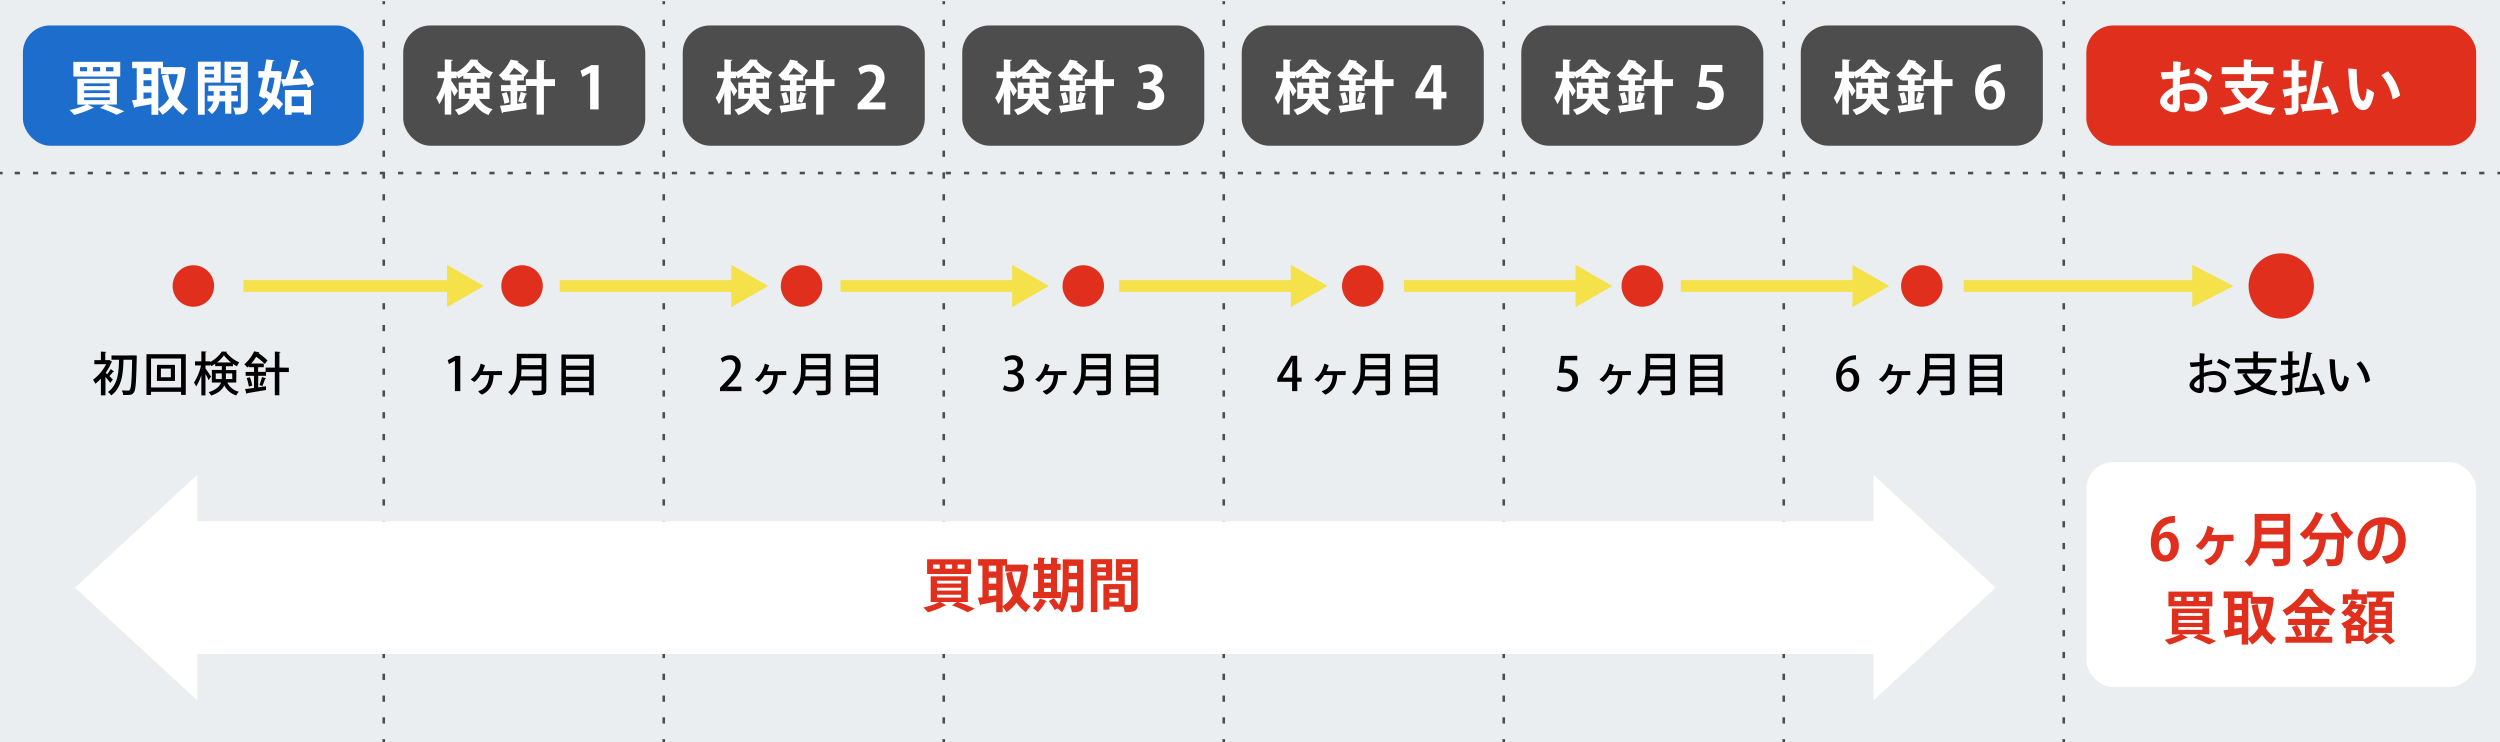 <svg xmlns="http://www.w3.org/2000/svg" width="960" height="285" viewBox="0 0 960 285"><defs><style>.cls-1{fill:#eaeef0;}.cls-2,.cls-3,.cls-4,.cls-5{fill:none;stroke:#4d4d4d;stroke-miterlimit:10;}.cls-3{stroke-dasharray:2.39 5.98;}.cls-5{stroke-dasharray:2 5.01;}.cls-6{fill:#1d6dcc;}.cls-7{fill:#fff;}.cls-8{fill:#e0301d;}.cls-9{fill:#4d4d4d;}.cls-10{fill:#f5e149;}</style></defs><g id="レイヤー_2" data-name="レイヤー 2"><g id="レイヤー_1-2" data-name="レイヤー 1"><rect class="cls-1" width="960" height="285"/><line class="cls-2" x1="147.36" y1="0.44" x2="147.36" y2="1.63"/><line class="cls-3" x1="147.36" y1="7.61" x2="147.36" y2="280.82"/><line class="cls-2" x1="147.36" y1="283.81" x2="147.36" y2="285"/><line class="cls-2" x1="254.88" y1="0.44" x2="254.88" y2="1.63"/><line class="cls-3" x1="254.88" y1="7.61" x2="254.88" y2="280.82"/><line class="cls-2" x1="254.88" y1="283.81" x2="254.88" y2="285"/><line class="cls-2" x1="362.4" y1="0.44" x2="362.4" y2="1.63"/><line class="cls-3" x1="362.4" y1="7.61" x2="362.4" y2="280.82"/><line class="cls-2" x1="362.4" y1="283.81" x2="362.4" y2="285"/><line class="cls-2" x1="469.92" y1="0.44" x2="469.92" y2="1.63"/><line class="cls-3" x1="469.92" y1="7.61" x2="469.92" y2="280.82"/><line class="cls-2" x1="469.92" y1="283.81" x2="469.92" y2="285"/><line class="cls-2" x1="577.44" y1="0.44" x2="577.44" y2="1.63"/><line class="cls-3" x1="577.44" y1="7.61" x2="577.44" y2="280.82"/><line class="cls-2" x1="577.44" y1="283.81" x2="577.44" y2="285"/><line class="cls-2" x1="684.96" y1="0.44" x2="684.96" y2="1.63"/><line class="cls-3" x1="684.96" y1="7.61" x2="684.96" y2="280.82"/><line class="cls-2" x1="684.96" y1="283.81" x2="684.96" y2="285"/><line class="cls-2" x1="792.48" y1="0.44" x2="792.48" y2="1.63"/><line class="cls-3" x1="792.48" y1="7.61" x2="792.48" y2="280.82"/><line class="cls-2" x1="792.48" y1="283.81" x2="792.48" y2="285"/><line class="cls-4" x1="960" y1="66.45" x2="959" y2="66.45"/><line class="cls-5" x1="954" y1="66.45" x2="3.5" y2="66.45"/><line class="cls-4" x1="1" y1="66.45" y2="66.45"/><rect class="cls-6" x="8.8" y="9.77" width="130.89" height="46.19" rx="10.42"/><path class="cls-7" d="M44.88,40.15H40.81c2.47.79,5.24,1.83,6.91,2.57l-2.95,1.35a47.58,47.58,0,0,0-6.37-2.63l2-1.29H33.65l2.45,1.24a.5.5,0,0,1-.4.16.65.65,0,0,1-.2,0,37.46,37.46,0,0,1-7,2.56,17.8,17.8,0,0,0-1.82-1.87,26.55,26.55,0,0,0,6.43-2.07H29.69V30.27H44.88Zm1.29-16.4v5.64h-18V23.75ZM33.43,27.37v-1.6H30.7v1.6ZM32.3,32v1.08h9.84V32Zm0,2.68v1.08h9.84V34.66Zm0,2.7v1.08h9.84V37.36Zm6.15-10v-1.6H35.68v1.6Zm5.1,0v-1.6H40.7v1.6Z"/><path class="cls-7" d="M69.79,25.7l1.6.52a1.08,1.08,0,0,1-.22.47,30,30,0,0,1-3.09,11.17,12.55,12.55,0,0,0,4.12,4,9.93,9.93,0,0,0-1.89,2.23,13.77,13.77,0,0,1-3.85-3.72,16.06,16.06,0,0,1-4.09,3.72,11,11,0,0,0-1.58-2v2H58.16V40c-2.32.42-4.59.85-6.17,1.1a.47.47,0,0,1-.41.38l-.92-2.95,1.85-.22V26.2H50.75V23.7H62.59v2.09h6.73Zm-11.63.5H55.1v2.23h3.06ZM55.1,30.83v2.25h3.06V30.83Zm0,4.69V38l3.06-.4V35.52Zm5.69-9.32V41.73a12.68,12.68,0,0,0,4.12-4A34.72,34.72,0,0,1,62.19,29l2.43-.48a29.73,29.73,0,0,0,1.84,6.35,27.37,27.37,0,0,0,1.8-6.41H61.78V26.2Z"/><path class="cls-7" d="M84.73,31.71H78.61V44.05H76V23.68h8.75Zm-2.54-6.1H78.61v1.15h3.58Zm-3.58,4.17h3.58V28.52H78.61Zm12.74,9.16H88.83v4.7H86.47v-4.7H84.24a7.63,7.63,0,0,1-2.88,4.86,9.57,9.57,0,0,0-1.71-1.58,5.33,5.33,0,0,0,2.27-3.28H79.67V36.73h2.39V35H80V32.88H91V35H88.83v1.71h2.52Zm-7-2.21h2.12V35H84.35Zm10.78-13V40.9c0,2.58-1,3.08-4.79,3.08a9.73,9.73,0,0,0-.81-2.68c.58,0,1.21.05,1.71.05,1.12,0,1.24,0,1.24-.48V31.76H86.22V23.68Zm-2.65,1.93H88.79v1.15h3.69Zm-3.69,4.21h3.69v-1.3H88.79Z"/><path class="cls-7" d="M117.23,26.42a23.06,23.06,0,0,1,3.35,6l-2.34,1.24a11.79,11.79,0,0,0-.47-1.37c-3.2.29-6.37.54-8.53.69a.43.43,0,0,1-.41.34l-.94-2.86a26.88,26.88,0,0,1-1.67,7.09,16.39,16.39,0,0,1,2.48,2.39l-1.62,2.18A18,18,0,0,0,105,40a12.24,12.24,0,0,1-4.12,4.16A9,9,0,0,0,99.29,42,9.55,9.55,0,0,0,103,38.24c-.41-.34-.84-.63-1.24-1l-.18.72-2.21-1.14c.52-1.87,1.08-4.41,1.62-7H99.22v-2.5h2.25c.3-1.57.57-3.1.79-4.5l3.06.32c0,.2-.2.33-.58.36-.23,1.17-.47,2.47-.74,3.82h2.36l.45-.06,1.44.33-.14.45c0,.84-.13,1.62-.22,2.39l1.85-.05a52,52,0,0,0,2.13-7.58l3.33.77c-.06.2-.31.33-.65.35a53.57,53.57,0,0,1-2.23,6.35c1.4,0,2.88-.11,4.37-.18-.5-.9-1.06-1.8-1.6-2.59Zm-13.75,3.4c-.36,1.69-.74,3.4-1.1,5,.54.33,1.12.72,1.71,1.12a27.16,27.16,0,0,0,1.35-6.1Zm5.94,14.23v-9.5h10V44h-2.68v-.81H112v.9Zm7.29-7H112v3.69h4.72Z"/><path d="M43.8,142.71a.3.3,0,0,1-.25.11.44.44,0,0,1-.16,0A18,18,0,0,1,42,144.4c.58.58,1.12,1.12,1.33,1.35l-1,1.3c-.37-.56-1.15-1.51-1.83-2.31v7.06H38.74v-6.43a17.45,17.45,0,0,1-2.12,2,6.41,6.41,0,0,0-.92-1.53,17.1,17.1,0,0,0,5.06-6H36.21v-1.54h2.53v-3.3l2.09.13c0,.14-.12.25-.41.3v2.87h1.26l.27-.09,1.13.68a.36.36,0,0,1-.27.22,20.19,20.19,0,0,1-2.23,4.05c.16.14.36.32.58.54a23,23,0,0,0,1.37-2Zm7.71-6.23,1,.05c0,.13,0,.4,0,.6-.2,9.49-.4,12.6-1.08,13.54-.51.74-1,1-2.67,1-.47,0-1,0-1.46,0a4.16,4.16,0,0,0-.54-1.76c1.06.08,2,.08,2.45.08a.66.66,0,0,0,.63-.32c.54-.61.74-3.62.9-11.54H47.42c-.14,4.91-.47,10.61-4.71,13.72a5.09,5.09,0,0,0-1.3-1.32c3.89-2.66,4.19-7.68,4.3-12.4h-2.9v-1.62Z"/><path d="M56.24,136H71.33v15.65h-1.8v-1.21H58v1.21H56.24ZM58,148.78H69.53V137.69H58Zm2.3-8.66h6.88v6.15H60.25Zm5.3,4.75v-3.33H61.79v3.33Z"/><path d="M90.73,146.9H87.29a6.61,6.61,0,0,0,4.45,3.53,4,4,0,0,0-1,1.44,7.83,7.83,0,0,1-4.61-3.9c-.7,1.54-2.16,3-5.08,3.92a5.57,5.57,0,0,0-.93-1.29c3-1,4.26-2.27,4.77-3.7H81.35v-4.84h3.84V140.6H82.63v-.9a15.13,15.13,0,0,1-1.53.92c-.09-.2-.22-.45-.36-.7v.43H78.9v1.15c.51.65,1.86,2.65,2.14,3.12L80.13,146c-.24-.58-.76-1.55-1.23-2.41v8.24H77.32V144a17,17,0,0,1-2,4.41,8.63,8.63,0,0,0-.83-1.49,20.2,20.2,0,0,0,2.7-6.59h-2.3v-1.58h2.43v-3.84l2,.11c0,.14-.15.25-.42.29v3.44h1.84V139A12.26,12.26,0,0,0,85.19,135c.12,0,.27,0,2,.07a.4.4,0,0,1-.31.25,13.21,13.21,0,0,0,5,3.84,7,7,0,0,0-.9,1.49,10.7,10.7,0,0,1-1.53-.92v.92h-2.7v1.46h4Zm-7.88-1.33h2.3a5.49,5.49,0,0,0,0-.81v-1.37H82.85Zm5.88-6.39A13.46,13.46,0,0,1,86,136.44a13,13,0,0,1-2.65,2.74Zm.45,4.21H86.74v1.41c0,.25,0,.52,0,.77h2.46Z"/><path d="M110.91,141.18v1.69h-3.64v8.91h-1.74v-8.91h-3.37v1.44h-3v4.41l3-.41,0,1.44c-2.67.47-5.46.94-7.22,1.21a.37.37,0,0,1-.31.28l-.5-1.85,3.4-.43v-4.65H94.34v-1.49h3.19V141h-2v-.42l-.6.54a5,5,0,0,0-1.13-1.2,14.76,14.76,0,0,0,3.78-5l2,.34c0,.16-.16.25-.4.27a25.46,25.46,0,0,1,3.53,2.88l-1,1.37A24.51,24.51,0,0,0,98.36,137a17.94,17.94,0,0,1-1.89,2.61h4.82V141H99.13v1.8H102v-1.64h3.55V135l2.18.15c0,.14-.15.25-.44.28v5.73Zm-15.36,7.29a15,15,0,0,0-.83-3.28l1.25-.32a16.32,16.32,0,0,1,.88,3.2Zm6.66-3.19c0,.11-.19.18-.41.18a23.25,23.25,0,0,1-1.08,2.79l-1.1-.41a31.46,31.46,0,0,0,1-3.08Z"/><path d="M174.69,150.2V138.55h0l-2.29,1.26-.47-1.53,3.06-1.64h1.77V150.2Z"/><path d="M184.54,144a11.64,11.64,0,0,1-2.29,2.65,4.55,4.55,0,0,1-1.49-1,8.47,8.47,0,0,0,2.7-3,10.19,10.19,0,0,0,1.08-3,11.9,11.9,0,0,1,1.69.63,21.66,21.66,0,0,1-.85,2.25c1.93,0,5.44,0,6.14-.05.35,0,.89,0,1.21-.07a6.68,6.68,0,0,1,.05,1.62h-1.09l-2.16,0c-.11,3.9-1.62,6.14-4.42,7.51a4,4,0,0,1-1.49-1.37,7.75,7.75,0,0,0,1.37-.52c1.49-.87,2.7-2.35,2.82-5.6Z"/><path d="M209.79,135.85v13.66c0,2.06-.88,2.31-5,2.27a7.64,7.64,0,0,0-.72-1.78c.79,0,1.58.05,2.21.05,1.57,0,1.67,0,1.67-.55v-3.37h-8.21a9.92,9.92,0,0,1-3.36,5.69,7,7,0,0,0-1.28-1.26c3.06-2.45,3.35-6.07,3.35-8.95v-5.76Zm-9.56,6a22.8,22.8,0,0,1-.16,2.66H208v-2.66Zm7.76-4.3h-7.76v2.66H208Z"/><path d="M215.59,136.14H228v15.64h-1.8V150.6h-8.91v1.18h-1.73Zm10.64,1.67h-8.91v2.59h8.91Zm0,4.21h-8.91v2.65h8.91Zm-8.91,6.9h8.91v-2.65h-8.91Z"/><path d="M284.72,150.2h-8.24v-1.28l1.42-1.49c2.86-2.94,4.45-4.81,4.45-6.85a2.19,2.19,0,0,0-2.34-2.46,4.36,4.36,0,0,0-2.61,1.06l-.63-1.49a5.8,5.8,0,0,1,3.65-1.27,3.73,3.73,0,0,1,4,4c0,2.48-1.7,4.55-4.05,6.93l-1.12,1.13v0h5.45Z"/><path d="M293.67,144a11.4,11.4,0,0,1-2.29,2.65,4.66,4.66,0,0,1-1.49-1,8.47,8.47,0,0,0,2.7-3,10.19,10.19,0,0,0,1.08-3,11.46,11.46,0,0,1,1.69.63,21.28,21.28,0,0,1-.84,2.25c1.92,0,5.43,0,6.14-.05.34,0,.88,0,1.2-.07a6.67,6.67,0,0,1,.06,1.62h-1.1l-2.16,0c-.11,3.9-1.62,6.14-4.41,7.51a4,4,0,0,1-1.5-1.37,7.75,7.75,0,0,0,1.37-.52c1.5-.87,2.7-2.35,2.83-5.6Z"/><path d="M318.93,135.85v13.66c0,2.06-.89,2.31-5,2.27a7.23,7.23,0,0,0-.72-1.78c.79,0,1.58.05,2.21.05,1.57,0,1.68,0,1.68-.55v-3.37h-8.21a10,10,0,0,1-3.37,5.69,7,7,0,0,0-1.28-1.26c3.06-2.45,3.35-6.07,3.35-8.95v-5.76Zm-9.56,6a22.9,22.9,0,0,1-.17,2.66h7.93v-2.66Zm7.76-4.3h-7.76v2.66h7.76Z"/><path d="M324.72,136.14h12.44v15.64h-1.8V150.6h-8.91v1.18h-1.73Zm10.64,1.67h-8.91v2.59h8.91Zm0,4.21h-8.91v2.65h8.91Zm-8.91,6.9h8.91v-2.65h-8.91Z"/><path d="M390.37,142.89a3.41,3.41,0,0,1,2.84,3.44c0,2.21-1.69,4.07-4.77,4.07a6.47,6.47,0,0,1-3.32-.85l.55-1.6a5.34,5.34,0,0,0,2.68.77,2.44,2.44,0,0,0,2.72-2.46c0-1.75-1.48-2.56-3.08-2.56h-.92v-1.49H388c1.17,0,2.7-.71,2.7-2.2a1.87,1.87,0,0,0-2.12-1.91,4.53,4.53,0,0,0-2.41.81l-.53-1.49a6.13,6.13,0,0,1,3.41-1c2.54,0,3.78,1.54,3.78,3.26a3.39,3.39,0,0,1-2.41,3.17Z"/><path d="M401.31,144a11.64,11.64,0,0,1-2.29,2.65,4.66,4.66,0,0,1-1.49-1,8.47,8.47,0,0,0,2.7-3,10.19,10.19,0,0,0,1.08-3,11.46,11.46,0,0,1,1.69.63,21.28,21.28,0,0,1-.84,2.25c1.92,0,5.43,0,6.13-.05.35,0,.89,0,1.21-.07a7.21,7.21,0,0,1,.06,1.62h-1.1l-2.16,0c-.11,3.9-1.62,6.14-4.41,7.51a4,4,0,0,1-1.5-1.37,7.75,7.75,0,0,0,1.37-.52c1.49-.87,2.7-2.35,2.83-5.6Z"/><path d="M426.57,135.85v13.66c0,2.06-.89,2.31-5,2.27a7.64,7.64,0,0,0-.72-1.78c.79,0,1.58.05,2.21.05,1.57,0,1.67,0,1.67-.55v-3.37h-8.21a9.92,9.92,0,0,1-3.36,5.69,7,7,0,0,0-1.28-1.26c3.06-2.45,3.35-6.07,3.35-8.95v-5.76Zm-9.57,6a22.8,22.8,0,0,1-.16,2.66h7.92v-2.66Zm7.76-4.3H417v2.66h7.76Z"/><path d="M432.36,136.14H444.8v15.64H443V150.6h-8.91v1.18h-1.73ZM443,137.81h-8.91v2.59H443Zm0,4.21h-8.91v2.65H443Zm-8.91,6.9H443v-2.65h-8.91Z"/><path d="M498.17,150.2h-2v-3.58h-5.68v-1.35l5.32-8.63h2.32V145h1.69v1.59h-1.69ZM492.5,145h3.71V141c0-.77,0-1.58.09-2.36h-.08c-.41.87-.75,1.53-1.13,2.25L492.5,145Z"/><path d="M508.52,144a11.64,11.64,0,0,1-2.29,2.65,4.66,4.66,0,0,1-1.49-1,8.47,8.47,0,0,0,2.7-3,10.19,10.19,0,0,0,1.08-3,11.9,11.9,0,0,1,1.69.63,21.66,21.66,0,0,1-.85,2.25c1.93,0,5.44,0,6.14-.05.35,0,.89,0,1.21-.07a6.68,6.68,0,0,1,0,1.62h-1.09l-2.16,0c-.11,3.9-1.62,6.14-4.42,7.51a4,4,0,0,1-1.49-1.37,7.75,7.75,0,0,0,1.37-.52c1.49-.87,2.7-2.35,2.82-5.6Z"/><path d="M533.77,135.85v13.66c0,2.06-.88,2.31-5,2.27a6.86,6.86,0,0,0-.72-1.78c.8,0,1.59.05,2.22.05,1.57,0,1.67,0,1.67-.55v-3.37h-8.21a9.92,9.92,0,0,1-3.36,5.69,7.28,7.28,0,0,0-1.28-1.26c3.06-2.45,3.35-6.07,3.35-8.95v-5.76Zm-9.56,6a22.8,22.8,0,0,1-.16,2.66H532v-2.66Zm7.76-4.3h-7.76v2.66H532Z"/><path d="M539.57,136.14H552v15.64h-1.8V150.6h-8.92v1.18h-1.72Zm10.64,1.67h-8.92v2.59h8.92Zm0,4.21h-8.92v2.65h8.92Zm-8.92,6.9h8.92v-2.65h-8.92Z"/><path d="M605.66,136.64v1.73h-4.75l-.45,3.22c.27,0,.52-.05.9-.05,2.47,0,4.59,1.44,4.59,4.21a4.65,4.65,0,0,1-5,4.65,6.41,6.41,0,0,1-3.17-.76l.47-1.58a5.7,5.7,0,0,0,2.63.68,2.76,2.76,0,0,0,2.9-2.81c0-1.74-1.19-2.84-3.61-2.84a9.25,9.25,0,0,0-1.63.11l.84-6.56Z"/><path d="M618,144a11.64,11.64,0,0,1-2.29,2.65,4.71,4.71,0,0,1-1.5-1,8.6,8.6,0,0,0,2.71-3,10.19,10.19,0,0,0,1.08-3,11.9,11.9,0,0,1,1.69.63,21.66,21.66,0,0,1-.85,2.25c1.93,0,5.44,0,6.14-.05.34,0,.88,0,1.21-.07a6.68,6.68,0,0,1,.05,1.62h-1.1l-2.16,0c-.11,3.9-1.62,6.14-4.41,7.51a4,4,0,0,1-1.49-1.37,7.75,7.75,0,0,0,1.37-.52c1.49-.87,2.7-2.35,2.82-5.6Z"/><path d="M643.21,135.85v13.66c0,2.06-.88,2.31-5,2.27a7.23,7.23,0,0,0-.72-1.78c.79,0,1.59.05,2.22.05,1.56,0,1.67,0,1.67-.55v-3.37H633.2a10,10,0,0,1-3.37,5.69,7.22,7.22,0,0,0-1.27-1.26c3.06-2.45,3.34-6.07,3.34-8.95v-5.76Zm-9.56,6a22.8,22.8,0,0,1-.16,2.66h7.92v-2.66Zm7.76-4.3h-7.76v2.66h7.76Z"/><path d="M649,136.14h12.45v15.64h-1.8V150.6h-8.92v1.18H649Zm10.65,1.67h-8.92v2.59h8.92Zm0,4.21h-8.92v2.65h8.92Zm-8.92,6.9h8.92v-2.65h-8.92Z"/><path d="M707.18,142.73a3.69,3.69,0,0,1,3-1.41c2.18,0,3.77,1.64,3.77,4.31s-1.61,4.77-4.29,4.77c-2.88,0-4.57-2.36-4.57-5.73a8.75,8.75,0,0,1,2.18-6.12,7.52,7.52,0,0,1,5.43-2.11l0,1.66a5.18,5.18,0,0,0-5.53,4.63Zm4.63,3c0-1.76-.9-2.93-2.33-2.93a2.49,2.49,0,0,0-2.37,2.36c0,2.12.92,3.65,2.5,3.65C711,148.83,711.81,147.53,711.81,145.75Z"/><path d="M725.29,144a11.64,11.64,0,0,1-2.29,2.65,4.66,4.66,0,0,1-1.49-1,8.47,8.47,0,0,0,2.7-3,10.19,10.19,0,0,0,1.08-3,11.9,11.9,0,0,1,1.69.63,19.58,19.58,0,0,1-.85,2.25c1.93,0,5.44,0,6.14-.05.35,0,.89,0,1.21-.07a7.21,7.21,0,0,1,.06,1.62h-1.1l-2.16,0c-.11,3.9-1.62,6.14-4.41,7.51a4,4,0,0,1-1.5-1.37,7.75,7.75,0,0,0,1.37-.52c1.49-.87,2.7-2.35,2.83-5.6Z"/><path d="M750.54,135.85v13.66c0,2.06-.88,2.31-5,2.27a7.64,7.64,0,0,0-.72-1.78c.79,0,1.58.05,2.21.05,1.57,0,1.67,0,1.67-.55v-3.37h-8.21a9.92,9.92,0,0,1-3.36,5.69,7,7,0,0,0-1.28-1.26c3.06-2.45,3.35-6.07,3.35-8.95v-5.76Zm-9.56,6a22.8,22.8,0,0,1-.16,2.66h7.92v-2.66Zm7.76-4.3H741v2.66h7.76Z"/><path d="M756.34,136.14h12.44v15.64H767V150.6h-8.91v1.18h-1.73ZM767,137.81h-8.91v2.59H767Zm0,4.21h-8.91v2.65H767Zm-8.91,6.9H767v-2.65h-8.91Z"/><path d="M846.29,143.2a13.17,13.17,0,0,1,4.08-.71c2.43,0,4.49,1.55,4.49,4a3.94,3.94,0,0,1-4.11,4.19,7.3,7.3,0,0,1-2.3-.34,4.8,4.8,0,0,1-.31-1.95,6.69,6.69,0,0,0,2.36.53,2.3,2.3,0,0,0,2.57-2.49c0-1.69-1.45-2.45-3-2.45a11,11,0,0,0-3.82.78c0,1.33,0,2.75.06,3.62,0,2-.63,2.55-1.62,2.55-1.62,0-3.91-1.4-3.91-3s2-3.24,3.82-4.12c0-.88,0-1.71,0-2.29v-.88c-1.08.13-2.45.27-3.31.31a6.65,6.65,0,0,1-.38-1.75,34.42,34.42,0,0,0,3.73-.2c0-1.44.07-2.75,0-3.36a10.33,10.33,0,0,1,1.91.18c-.07.77-.14,1.82-.2,2.95a25.77,25.77,0,0,0,3.08-.68,6.37,6.37,0,0,1,0,1.69c-.54.14-1.87.43-3.13.63,0,.9-.05,1.78-.05,2.59Zm-1.62,2.37c-1.08.61-2.13,1.48-2.13,2.29s1,1.24,1.53,1.24.61-.13.61-.9C844.68,147.64,844.68,146.65,844.67,145.57Zm11.81-5.44a5.32,5.32,0,0,1-.83,1.57,17.71,17.71,0,0,0-4.36-2.47,9.12,9.12,0,0,1,.81-1.44A26.61,26.61,0,0,1,856.48,140.13Z"/><path d="M871.25,141.68l1.26.72a.45.45,0,0,1-.28.26,12.84,12.84,0,0,1-4.45,5.59,20.56,20.56,0,0,0,6.84,1.93,7.89,7.89,0,0,0-1.08,1.66,19.84,19.84,0,0,1-7.45-2.51,24.21,24.21,0,0,1-7.44,2.45,6.2,6.2,0,0,0-.95-1.62,24.36,24.36,0,0,0,6.84-1.92,13.51,13.51,0,0,1-3.48-4.36l1.28-.45h-3.08v-1.68h6v-2.52h-7v-1.69h7v-2.61l2.2.13c0,.16-.13.25-.43.3v2.18h7.09v1.69H867v2.52h4Zm-8.55,1.75a10.43,10.43,0,0,0,3.5,3.89,10.59,10.59,0,0,0,3.69-3.89Z"/><path d="M880.29,143.46l2.68-.59c.07.61.09,1,.13,1.44l-2.81.78v4.73c0,1.75-.65,2-3.66,2a7.51,7.51,0,0,0-.5-1.62c.54,0,1.08,0,1.48,0,.89,0,1,0,1-.42v-4.28c-.81.19-1.55.39-2.14.54a.35.35,0,0,1-.29.28l-.54-1.92,3-.61v-3.7h-2.73v-1.6h2.73v-3.6l2.09.11c0,.16-.12.27-.41.3v3.19h2.54v1.6h-2.54Zm9-.19a36.08,36.08,0,0,1,3.44,7.85l-1.66.7a13.91,13.91,0,0,0-.55-1.87c-3.17.3-6.47.57-8.56.75a.34.34,0,0,1-.3.26l-.58-2,1.78-.11a106.12,106.12,0,0,0,2.87-13.72l2.23.47c0,.16-.23.29-.52.32a120.22,120.22,0,0,1-2.9,12.84c1.67-.1,3.56-.23,5.42-.38a42.9,42.9,0,0,0-2.16-4.59Z"/><path d="M896.88,143.16c.29,2.83,1.08,4.91,2,4.91.7,0,1.08-1.85,1.31-3.85a5.73,5.73,0,0,1,1.77,1c-.67,3.84-1.69,5.08-3,5.08-1.65,0-3.36-1.67-4-6.84-.23-2.23-.34-4.11-.43-5.51a7.54,7.54,0,0,1,2.09.2C896.61,138.91,896.72,141.61,896.88,143.16Zm13.24,2.93a5,5,0,0,1-1.8.92,14.43,14.43,0,0,0-3.41-7.27,9,9,0,0,1,1.57-1A15.1,15.1,0,0,1,910.12,146.09Z"/><rect class="cls-8" x="801.14" y="9.77" width="149.71" height="46.19" rx="10.42"/><rect class="cls-7" x="801.14" y="177.41" width="149.71" height="86.42" rx="10.42"/><path class="cls-7" d="M834.35,30.14c-1.4.15-3,.31-4,.33a10.41,10.41,0,0,1-.59-2.74c1.47,0,3.13-.07,4.66-.2,0-1.67.07-3.24.05-3.94a18.74,18.74,0,0,1,2.95.24c-.09.91-.18,2.08-.25,3.36a23.58,23.58,0,0,0,3.53-.79,9.48,9.48,0,0,1,0,2.66,34.35,34.35,0,0,1-3.6.72c0,1-.07,1.93-.07,2.83a17.61,17.61,0,0,1,4.66-.67c3.15,0,5.9,2.05,5.9,5.29A5.27,5.27,0,0,1,842,42.81a8.41,8.41,0,0,1-2.72-.41,8.56,8.56,0,0,1-.54-3.06,8.3,8.3,0,0,0,2.85.63c2,0,3.09-.9,3.09-2.83s-1.58-2.77-3.47-2.77a13.08,13.08,0,0,0-4.21.76c0,1.62,0,3.38.07,4.39,0,2.84-.85,3.58-2.29,3.58-2.26,0-5.29-1.91-5.29-4.12,0-2,2.29-4.12,4.88-5.38,0-1.19,0-2.27,0-3Zm.07,6.19c-1.24.74-2.21,1.64-2.21,2.49s1,1.33,1.53,1.33.68-.15.68-1.08Zm15-7.32a8.44,8.44,0,0,1-1.33,2.43,22.53,22.53,0,0,0-5.56-3.13A15.2,15.2,0,0,1,843.82,26,35.21,35.21,0,0,1,849.45,29Z"/><path class="cls-7" d="M869.25,31l2,1.15a.72.72,0,0,1-.42.36,16.06,16.06,0,0,1-5.18,6.87,26.8,26.8,0,0,0,8.08,2.07A11.85,11.85,0,0,0,872,44.09a24,24,0,0,1-9.07-3,29.51,29.51,0,0,1-9,2.91,10.3,10.3,0,0,0-1.49-2.61,31.21,31.21,0,0,0,8.08-2.07,17.46,17.46,0,0,1-3.82-4.91l2-.7h-4.23V31.1h7.14V28.47h-8.47V25.79h8.47v-3L865,23c0,.23-.2.36-.63.45v2.34H873v2.68h-8.6V31.1h4.39Zm-10,2.75A12.06,12.06,0,0,0,863.11,38a12.09,12.09,0,0,0,4-4.19Z"/><path class="cls-7" d="M882.66,33.29l3-.59c.09.84.13,1.56.2,2.28-1.08.29-2.18.56-3.24.83V41.1c0,2.36-.72,3-4.77,3a11.07,11.07,0,0,0-.79-2.54c1,0,2.12,0,2.48,0s.45-.13.45-.49V36.46l-2.34.54a.55.55,0,0,1-.41.41l-.76-3c.94-.16,2.16-.36,3.51-.61V29.64h-3.17V27.12H880v-4.3l3.24.14c0,.25-.16.38-.61.45v3.71h3v2.52h-3ZM893.94,33a46.24,46.24,0,0,1,4.12,10l-2.64,1.08a19.73,19.73,0,0,0-.6-2.34c-3.76.38-7.63.74-10.13.94a.46.46,0,0,1-.43.36l-.88-3,2.28-.12a127.69,127.69,0,0,0,3.21-16.76l3.47.67a.87.87,0,0,1-.74.5,137.51,137.51,0,0,1-3.31,15.43c1.8-.11,3.76-.24,5.67-.38a57.6,57.6,0,0,0-2.41-5.47Z"/><path class="cls-7" d="M905.25,33.11c.34,3.19,1.15,5.6,2.17,5.6.83,0,1.23-2.47,1.44-4.66a9.65,9.65,0,0,1,2.81,1.58c-.83,4.93-2.3,6.64-4.19,6.64-2.2,0-4.48-2-5.22-8.73-.31-2.89-.47-5.38-.56-7.21a16.89,16.89,0,0,1,3.28.32C904.94,27.68,905.05,31,905.25,33.11Zm16.37,3.53a9,9,0,0,1-2.86,1.49,18.64,18.64,0,0,0-4.28-9.21,16.2,16.2,0,0,1,2.5-1.53A19.17,19.17,0,0,1,921.62,36.64Z"/><path class="cls-8" d="M829.13,205.71a3.9,3.9,0,0,1,3.17-1.51c2.47,0,4.38,2,4.38,5.4,0,3.22-2,6.06-5.21,6.06-3.61,0-5.56-3.09-5.56-7.25,0-3.9,1.65-10.27,9.26-10.27v2.57a10.56,10.56,0,0,0-1.37.11,5.57,5.57,0,0,0-4.74,4.89Zm4.44,4c0-1.78-.81-3.24-2.27-3.24a2.52,2.52,0,0,0-2.28,2.77c0,2.2.89,4,2.43,4C832.83,213.25,833.57,211.67,833.57,209.76Z"/><path class="cls-8" d="M848,207.87a13.2,13.2,0,0,1-2.65,3.26,7.25,7.25,0,0,1-2.22-1.57,11.24,11.24,0,0,0,3.26-3.85,14.73,14.73,0,0,0,1.27-3.81,14.51,14.51,0,0,1,2.49.95,22.32,22.32,0,0,1-.91,2.56c2.29,0,6,0,6.79-.06.4,0,1.17,0,1.57-.07a14.87,14.87,0,0,1,.06,2.52h-1.44l-2.24,0c-.15,4.82-1.92,7.65-5.33,9.34a6.07,6.07,0,0,1-2.2-2.16,8.33,8.33,0,0,0,1.8-.7c1.8-1.05,3-2.79,3.19-6.46Z"/><path class="cls-8" d="M879.45,197.31v16.77c0,3-1.34,3.38-6.07,3.38a11.89,11.89,0,0,0-1.06-2.84c1,.07,2.11.07,2.9.07,1.39,0,1.54,0,1.54-.66v-3.48h-8.92a12.21,12.21,0,0,1-4,7,11,11,0,0,0-1.92-2c3.57-2.9,3.87-7.25,3.87-10.74v-7.47Zm-11,7.92q0,1.29-.15,2.7h8.5v-2.7Zm8.35-5.28h-8.35v2.72h8.35Z"/><path class="cls-8" d="M899.35,204.56a37.68,37.68,0,0,1-4.48-7l2.49-1.06a26.1,26.1,0,0,0,6.35,8.08,12.87,12.87,0,0,0-2.16,2.43c-.44-.45-.91-.94-1.37-1.46-.24,7-.49,9.72-1.23,10.67s-1.4,1.17-3.74,1.17c-.47,0-1,0-1.44,0a6.75,6.75,0,0,0-.83-2.73c1.17.09,2.29.11,2.82.11a1,1,0,0,0,.86-.31c.43-.5.66-2.52.85-7.27H893.2c-.59,4.1-1.71,8.15-7.4,10.47a9.5,9.5,0,0,0-1.65-2.48c4.8-1.69,5.92-4.68,6.34-8h-3.61v-1.69a23,23,0,0,1-1.8,1.67,19.42,19.42,0,0,0-2-2.05,19.72,19.72,0,0,0,6.22-8.55l3.1,1.12a.53.53,0,0,1-.63.25,26.11,26.11,0,0,1-4.06,6.62h10.47l.59,0Z"/><path class="cls-8" d="M923.8,207.26c0,5-2.58,8.42-7.52,9.25a9.13,9.13,0,0,1-1.55-2.95,10.57,10.57,0,0,0,2-.29c2.24-.54,4.19-2.39,4.19-6,0-3.4-2-5.61-5.1-5.92a39.73,39.73,0,0,1-.8,6.17c-1,4.45-2.5,7.65-5.27,7.65-2.24,0-4.42-3.09-4.42-6.93a9.37,9.37,0,0,1,9.69-9.59C920,198.62,923.8,202,923.8,207.26Zm-11.44-.36a35,35,0,0,0,.68-5.38,6.68,6.68,0,0,0-5,6.48c0,2.39,1,3.69,1.78,3.69C910.86,211.69,911.71,209.85,912.36,206.9Z"/><path class="cls-8" d="M848.34,243.58h-3.83a69.53,69.53,0,0,1,6.5,2.57l-2.77,1.35a43.61,43.61,0,0,0-6-2.63l1.88-1.29h-6.34l2.3,1.24a.47.47,0,0,1-.38.16.65.65,0,0,1-.19,0,32.87,32.87,0,0,1-6.55,2.56,16.77,16.77,0,0,0-1.72-1.86,24,24,0,0,0,6-2.08h-3.23V233.7h14.27Zm1.21-16.4v5.65H832.67v-5.65Zm-12,3.62v-1.6H835v1.6Zm-1.06,4.61v1.08h9.24v-1.08Zm0,2.68v1.08h9.24v-1.08Zm0,2.7v1.08h9.24v-1.08Zm5.77-10v-1.6h-2.6v1.6Zm4.8,0v-1.6h-2.68v1.6Z"/><path class="cls-8" d="M871.76,229.13l1.5.52a1.19,1.19,0,0,1-.21.47,31.58,31.58,0,0,1-2.9,11.17,12.12,12.12,0,0,0,3.87,4,9.67,9.67,0,0,0-1.77,2.23,13.24,13.24,0,0,1-3.62-3.72,15.43,15.43,0,0,1-3.85,3.72,10.84,10.84,0,0,0-1.48-2v2h-2.48v-4c-2.17.42-4.31.85-5.79,1.1a.45.45,0,0,1-.38.38l-.87-2.95,1.74-.22V229.63h-1.65v-2.5H865v2.09h6.32Zm-10.94.5H858v2.23h2.87ZM858,234.27v2.25h2.87v-2.25Zm0,4.68v2.47l2.87-.4V239Zm5.35-9.32v15.53a12.31,12.31,0,0,0,3.87-4,36.49,36.49,0,0,1-2.56-8.75l2.28-.47a32.31,32.31,0,0,0,1.74,6.34,29,29,0,0,0,1.69-6.41h-6.09v-2.23Z"/><path class="cls-8" d="M890.82,240l2.56,1.17a.66.66,0,0,1-.6.22,28.65,28.65,0,0,1-2,3.11h4.82v2.32h-18v-2.32h4.16a17.51,17.51,0,0,0-1.77-3.67l1.9-.83h-3.24v-2.32h6.5v-2.25h-3.94v-1.11a27.08,27.08,0,0,1-3.19,2.16,11.16,11.16,0,0,0-1.55-2.13,23.92,23.92,0,0,0,8.7-8.24l3.38.2a.59.59,0,0,1-.55.45,23.25,23.25,0,0,0,8.84,7.25,13.19,13.19,0,0,0-1.69,2.41,28.5,28.5,0,0,1-3.24-2.16v1.17h-4.08v2.25h6.58V240Zm-5.75,0H882a15.09,15.09,0,0,1,1.94,3.71l-1.71.79h2.84Zm5.3-6.94a23.48,23.48,0,0,1-3.93-4.25,21.88,21.88,0,0,1-3.79,4.25Zm-1.73,10.78a22.65,22.65,0,0,0,2.05-3.84h-2.94v4.5h2.18Z"/><path class="cls-8" d="M907.64,240.93v4.59a12,12,0,0,0,3.65-2.5l2.14,1.42a.64.64,0,0,1-.38.16,13.89,13.89,0,0,1-4.23,2.83c-.3-.36-.76-.85-1.18-1.28H902.9v.95h-2.14v-6l-.44.2A8.68,8.68,0,0,0,899,239.4a12.53,12.53,0,0,0,3.87-2.34q-.74-.59-1.44-1.08a8.26,8.26,0,0,1-.89.72,13.18,13.18,0,0,0-1.48-1.51,10.46,10.46,0,0,0,3.85-4.77l2.39.79c-.06.18-.23.24-.51.24a6.45,6.45,0,0,1-.29.59h2.05L907,232l1.48.7a.82.82,0,0,1-.27.31,13.42,13.42,0,0,1-2,3.78c1.14.84,2.2,1.64,2.91,2.28Zm-6-10.6v1.6h-2v-3.74H903v-1.94l2.92.16c0,.23-.17.36-.55.41v1.37h3.51v3.74h-2.13v-1.6Zm4.95,9.61c-.55-.47-1.19-1-1.86-1.53a15.83,15.83,0,0,1-1.87,1.53Zm-1.08,4.16V242H902.9v2.09Zm-1.06-8.62a12,12,0,0,0,1.06-1.64h-2.05c-.15.2-.32.4-.49.61Zm14.06-4.43v12h-8.9v-12h2.67c.1-.52.21-1.08.29-1.6h-3.64v-2.32h10.37v2.32h-4.19c-.13.5-.28,1.06-.44,1.6Zm-2.39,3.4v-1.4h-4.23v1.4Zm0,3.28v-1.42h-4.23v1.42Zm0,3.29V239.6h-4.23V241Zm1.57,6.5a27.82,27.82,0,0,0-3.34-3.08l1.86-1.24a27.71,27.71,0,0,1,3.47,3Z"/><rect class="cls-9" x="154.83" y="9.77" width="92.95" height="46.19" rx="10.42"/><path class="cls-7" d="M188,38h-4a7.92,7.92,0,0,0,5.2,3.92,6.52,6.52,0,0,0-1.55,2.25,9.85,9.85,0,0,1-5.45-4.48c-.94,1.8-2.74,3.42-6.1,4.5a9.07,9.07,0,0,0-1.44-2c3.51-1.11,5-2.57,5.65-4.19h-4.16V31.69h4.59V30.25h-2.83V29a15.57,15.57,0,0,1-1.9,1.13,13.4,13.4,0,0,0-.63-1.26V30h-2.07v1.08c.61.79,2.21,3.24,2.55,3.8L174.45,37a25.82,25.82,0,0,0-1.17-2.59V44h-2.49V35.61A18.34,18.34,0,0,1,168.71,40a13.34,13.34,0,0,0-1.23-2.41A22.85,22.85,0,0,0,170.63,30H168v-2.5h2.8V22.8l3.08.18c0,.2-.18.34-.59.4v4.1h2.07v.18a13.94,13.94,0,0,0,5.32-4.82c.09,0,.18,0,3,.12a.5.5,0,0,1-.4.33,15.4,15.4,0,0,0,6,4.51,13.72,13.72,0,0,0-1.39,2.38,13.47,13.47,0,0,1-1.81-1.08v1.15h-3v1.44H188Zm-9.52-2.07h2.23c0-.25,0-.52,0-.77V33.76h-2.25ZM184.67,28a15.18,15.18,0,0,1-2.74-2.86A14,14,0,0,1,179.22,28Zm.88,5.74h-2.41V35.2c0,.23,0,.47,0,.7h2.43Z"/><path class="cls-7" d="M213.12,30.38v2.68h-4.26V44h-2.79v-11h-4V35H198.6v4.88c1.15-.16,2.34-.29,3.51-.45l.07,2.28c-3.29.56-6.78,1.08-9,1.39a.42.42,0,0,1-.4.38L192,40.62c1.12-.11,2.52-.26,4.05-.45V35h-3.67V32.68h3.67V30.9h-2.34v-.47l-.45.4a8.28,8.28,0,0,0-1.78-1.95,16.69,16.69,0,0,0,4.59-6l3.08.54c0,.2-.2.36-.54.36v0A27,27,0,0,1,203,27.17l-1.59,2.22a3.08,3.08,0,0,0-.25-.27V30.9H198.6v1.78h3.31v-2.3h4.16V23l3.42.2c0,.22-.2.36-.63.43v6.79Zm-19.45,9.48a22.11,22.11,0,0,0-1-3.94l1.89-.52a20.19,20.19,0,0,1,1.06,3.85Zm7-11.23A32.88,32.88,0,0,0,197.38,26a24.72,24.72,0,0,1-1.93,2.63Zm1.8,7.43c-.06.15-.26.24-.56.24a26.45,26.45,0,0,1-1.24,3.2l-1.71-.63a25.16,25.16,0,0,0,1-3.58Z"/><path class="cls-7" d="M226.62,42v-14h-.05l-2.93,1.53-.72-2.38L227.07,25h2.79V42Z"/><rect class="cls-9" x="262.17" y="9.77" width="92.95" height="46.19" rx="10.42"/><path class="cls-7" d="M295.31,38h-4a7.87,7.87,0,0,0,5.2,3.92A6.55,6.55,0,0,0,295,44.14a9.8,9.8,0,0,1-5.44-4.48c-.95,1.8-2.75,3.42-6.1,4.5a9.77,9.77,0,0,0-1.44-2c3.51-1.11,5-2.57,5.65-4.19h-4.17V31.69H288V30.25h-2.83V29a15.46,15.46,0,0,1-1.89,1.13c-.16-.36-.39-.81-.63-1.26V30h-2.07v1.08c.6.79,2.2,3.24,2.54,3.8L281.79,37c-.25-.66-.7-1.65-1.17-2.59V44h-2.5V35.61A18.73,18.73,0,0,1,276.05,40a14.06,14.06,0,0,0-1.24-2.41A22.64,22.64,0,0,0,278,30h-2.63v-2.5h2.79V22.8l3.08.18c0,.2-.18.34-.58.4v4.1h2.07v.18A13.84,13.84,0,0,0,288,22.84c.09,0,.18,0,3,.12a.53.53,0,0,1-.41.33,15.4,15.4,0,0,0,6,4.51,15.13,15.13,0,0,0-1.39,2.38,13.39,13.39,0,0,1-1.8-1.08v1.15h-3v1.44h4.84Zm-9.52-2.07H288c0-.25,0-.52,0-.77V33.76h-2.25ZM292,28a15.18,15.18,0,0,1-2.74-2.86,14.25,14.25,0,0,1-2.7,2.86Zm.88,5.74h-2.41V35.2c0,.23,0,.47,0,.7h2.43Z"/><path class="cls-7" d="M320.45,30.38v2.68H316.2V44h-2.8v-11h-4V35h-3.51v4.88c1.15-.16,2.34-.29,3.51-.45l.07,2.28c-3.29.56-6.77,1.08-9,1.39a.42.42,0,0,1-.41.38l-.74-2.86c1.13-.11,2.52-.26,4.05-.45V35h-3.67V32.68h3.67V30.9h-2.34v-.47l-.45.4a8.07,8.07,0,0,0-1.78-1.95,16.58,16.58,0,0,0,4.59-6l3.09.54a.49.49,0,0,1-.54.36v0a27.43,27.43,0,0,1,4.32,3.36l-1.6,2.22a3.08,3.08,0,0,0-.25-.27V30.9h-2.52v1.78h3.31v-2.3h4.16V23l3.43.2c0,.22-.21.36-.63.43v6.79ZM301,39.86a22.92,22.92,0,0,0-1-3.94l1.89-.52A20.11,20.11,0,0,1,303,39.25Zm7-11.23A35.41,35.41,0,0,0,304.72,26a24.87,24.87,0,0,1-1.94,2.63Zm1.8,7.43c-.07.15-.27.24-.56.24A30.23,30.23,0,0,1,308,39.5l-1.71-.63a25.15,25.15,0,0,0,1-3.58Z"/><path class="cls-7" d="M340,42H329.33v-2l1.89-2c3.22-3.33,5.11-5.51,5.11-7.81a2.47,2.47,0,0,0-2.65-2.72,5.57,5.57,0,0,0-3.18,1.24l-.92-2.39a8.13,8.13,0,0,1,4.77-1.53c3.65,0,5.32,2.32,5.32,5.09,0,3-2.05,5.49-4.53,8l-1.42,1.39v.05H340Z"/><rect class="cls-9" x="369.5" y="9.77" width="92.95" height="46.19" rx="10.42"/><path class="cls-7" d="M402.65,38h-4a7.92,7.92,0,0,0,5.2,3.92,6.39,6.39,0,0,0-1.55,2.25,9.85,9.85,0,0,1-5.45-4.48c-.95,1.8-2.75,3.42-6.1,4.5a9.4,9.4,0,0,0-1.44-2c3.51-1.11,5-2.57,5.65-4.19h-4.16V31.69h4.59V30.25h-2.84V29a15.46,15.46,0,0,1-1.89,1.13c-.16-.36-.38-.81-.63-1.26V30H388v1.08c.61.79,2.21,3.24,2.54,3.8L389.12,37c-.25-.66-.7-1.65-1.17-2.59V44h-2.5V35.61A18,18,0,0,1,383.38,40a13.38,13.38,0,0,0-1.24-2.41A22.44,22.44,0,0,0,385.29,30h-2.63v-2.5h2.79V22.8l3.09.18c0,.2-.18.34-.59.4v4.1H390v.18a13.84,13.84,0,0,0,5.31-4.82c.09,0,.18,0,3,.12a.5.5,0,0,1-.41.33,15.44,15.44,0,0,0,6,4.51,14.44,14.44,0,0,0-1.4,2.38,14,14,0,0,1-1.8-1.08v1.15h-3v1.44h4.84Zm-9.52-2.07h2.22a6.61,6.61,0,0,0,0-.77V33.76h-2.25ZM399.34,28a15.25,15.25,0,0,1-2.75-2.86,14.25,14.25,0,0,1-2.7,2.86Zm.88,5.74h-2.41V35.2c0,.23,0,.47,0,.7h2.43Z"/><path class="cls-7" d="M427.78,30.38v2.68h-4.25V44h-2.79v-11h-4V35h-3.51v4.88c1.14-.16,2.34-.29,3.51-.45l.06,2.28c-3.28.56-6.77,1.08-9,1.39a.42.42,0,0,1-.4.38l-.75-2.86c1.13-.11,2.52-.26,4.05-.45V35h-3.66V32.68h3.66V30.9H408.4v-.47l-.45.4a8.24,8.24,0,0,0-1.77-1.95,16.8,16.8,0,0,0,4.59-6l3.08.54c0,.2-.2.36-.54.36v0a27.43,27.43,0,0,1,4.32,3.36L416,29.39a1.94,1.94,0,0,0-.24-.27V30.9h-2.52v1.78h3.3v-2.3h4.17V23l3.42.2c0,.22-.2.36-.63.43v6.79Zm-19.44,9.48a23,23,0,0,0-1-3.94l1.89-.52a21,21,0,0,1,1.06,3.85Zm7-11.23A34.1,34.1,0,0,0,412.05,26a24.72,24.72,0,0,1-1.93,2.63Zm1.8,7.43c-.07.15-.27.24-.56.24a26.45,26.45,0,0,1-1.24,3.2l-1.71-.63a26.54,26.54,0,0,0,1-3.58Z"/><path class="cls-7" d="M443.6,32.82a4.28,4.28,0,0,1,3.47,4.27c0,2.84-2.28,5.13-6.24,5.13a8.45,8.45,0,0,1-4.28-1l.75-2.52a6.94,6.94,0,0,0,3.31.92c2,0,3.06-1.26,3.06-2.66,0-1.91-1.67-2.81-3.49-2.81H439V31.78h1.08c1.33,0,3-.74,3-2.39,0-1.19-.79-2.07-2.36-2.07a6,6,0,0,0-3,.93l-.69-2.39a8.76,8.76,0,0,1,4.43-1.17c3.26,0,5,1.91,5,4.16a4.14,4.14,0,0,1-2.93,3.92Z"/><rect class="cls-9" x="476.83" y="9.77" width="92.95" height="46.19" rx="10.42"/><path class="cls-7" d="M510,38h-4a7.92,7.92,0,0,0,5.2,3.92,6.52,6.52,0,0,0-1.55,2.25,9.85,9.85,0,0,1-5.45-4.48c-.94,1.8-2.74,3.42-6.1,4.5a9.07,9.07,0,0,0-1.44-2c3.51-1.11,5-2.57,5.65-4.19h-4.16V31.69h4.59V30.25h-2.83V29a15.57,15.57,0,0,1-1.9,1.13,13.4,13.4,0,0,0-.63-1.26V30h-2.07v1.08c.61.79,2.21,3.24,2.55,3.8L496.45,37a25.82,25.82,0,0,0-1.17-2.59V44h-2.49V35.61A18.34,18.34,0,0,1,490.71,40a13.34,13.34,0,0,0-1.23-2.41A22.85,22.85,0,0,0,492.63,30H490v-2.5h2.8V22.8l3.08.18c0,.2-.18.34-.59.4v4.1h2.07v.18a13.94,13.94,0,0,0,5.32-4.82c.09,0,.18,0,3,.12a.5.5,0,0,1-.4.33,15.4,15.4,0,0,0,6,4.51,13.72,13.72,0,0,0-1.39,2.38,13.47,13.47,0,0,1-1.81-1.08v1.15h-3v1.44H510Zm-9.52-2.07h2.23c0-.25,0-.52,0-.77V33.76h-2.25ZM506.67,28a15.18,15.18,0,0,1-2.74-2.86A14,14,0,0,1,501.22,28Zm.88,5.74h-2.41V35.2c0,.23,0,.47,0,.7h2.43Z"/><path class="cls-7" d="M535.12,30.38v2.68h-4.26V44h-2.79v-11h-4V35H520.6v4.88c1.15-.16,2.34-.29,3.51-.45l.07,2.28c-3.29.56-6.78,1.08-9,1.39a.42.42,0,0,1-.4.38L514,40.62c1.12-.11,2.52-.26,4.05-.45V35h-3.67V32.68h3.67V30.9h-2.34v-.47l-.45.4a8.28,8.28,0,0,0-1.78-1.95,16.69,16.69,0,0,0,4.59-6l3.08.54c0,.2-.2.36-.54.36v0A27,27,0,0,1,525,27.17l-1.59,2.22a3.08,3.08,0,0,0-.25-.27V30.9H520.6v1.78h3.31v-2.3h4.16V23l3.42.2c0,.22-.2.36-.63.43v6.79Zm-19.45,9.48a22.11,22.11,0,0,0-1-3.94l1.89-.52a20.19,20.19,0,0,1,1.06,3.85Zm7-11.23A32.88,32.88,0,0,0,519.38,26a24.72,24.72,0,0,1-1.93,2.63Zm1.8,7.43c-.06.15-.26.24-.56.24a26.45,26.45,0,0,1-1.24,3.2l-1.71-.63a25.16,25.16,0,0,0,1-3.58Z"/><path class="cls-7" d="M553.48,42h-3.09V37.77h-6.86V35.61L549.72,25h3.76V35.25h1.95v2.52h-1.95Zm-7-6.73h3.89V31c0-1,.07-2.07.14-3.08h-.09c-.52,1.08-.93,2-1.44,3l-2.5,4.28Z"/><rect class="cls-9" x="584.17" y="9.77" width="92.95" height="46.19" rx="10.42"/><path class="cls-7" d="M617.31,38h-4a7.87,7.87,0,0,0,5.2,3.92A6.55,6.55,0,0,0,617,44.14a9.8,9.8,0,0,1-5.44-4.48c-1,1.8-2.75,3.42-6.1,4.5a9.77,9.77,0,0,0-1.44-2c3.51-1.11,5-2.57,5.65-4.19h-4.17V31.69H610V30.25h-2.83V29a15.46,15.46,0,0,1-1.89,1.13c-.16-.36-.39-.81-.63-1.26V30h-2.07v1.08c.6.79,2.2,3.24,2.54,3.8L603.79,37c-.25-.66-.7-1.65-1.17-2.59V44h-2.5V35.61A18.73,18.73,0,0,1,598.05,40a14.06,14.06,0,0,0-1.24-2.41A22.64,22.64,0,0,0,600,30h-2.63v-2.5h2.79V22.8l3.08.18c0,.2-.18.34-.58.4v4.1h2.07v.18A13.84,13.84,0,0,0,610,22.84c.09,0,.18,0,3,.12a.53.53,0,0,1-.41.33,15.4,15.4,0,0,0,6,4.51,15.13,15.13,0,0,0-1.39,2.38,13.39,13.39,0,0,1-1.8-1.08v1.15h-3v1.44h4.84Zm-9.52-2.07H610c0-.25,0-.52,0-.77V33.76h-2.25ZM614,28a15.18,15.18,0,0,1-2.74-2.86,14.25,14.25,0,0,1-2.7,2.86Zm.88,5.74h-2.41V35.2c0,.23,0,.47,0,.7h2.43Z"/><path class="cls-7" d="M642.45,30.38v2.68H638.2V44h-2.8v-11h-4V35h-3.51v4.88c1.15-.16,2.34-.29,3.51-.45l.07,2.28c-3.29.56-6.77,1.08-9,1.39a.42.42,0,0,1-.41.38l-.74-2.86c1.13-.11,2.52-.26,4-.45V35h-3.67V32.68h3.67V30.9h-2.34v-.47l-.45.4a8.07,8.07,0,0,0-1.78-1.95,16.58,16.58,0,0,0,4.59-6l3.09.54a.49.49,0,0,1-.54.36v0a27.43,27.43,0,0,1,4.32,3.36l-1.6,2.22a3.08,3.08,0,0,0-.25-.27V30.9h-2.52v1.78h3.31v-2.3h4.16V23l3.43.2c0,.22-.21.36-.63.43v6.79ZM623,39.86a22.92,22.92,0,0,0-1-3.94l1.89-.52A20.11,20.11,0,0,1,625,39.25Zm7-11.23A35.41,35.41,0,0,0,626.72,26a24.87,24.87,0,0,1-1.94,2.63Zm1.8,7.43c-.07.15-.27.24-.56.24A30.23,30.23,0,0,1,630,39.5l-1.71-.63a25.15,25.15,0,0,0,1-3.58Z"/><path class="cls-7" d="M661.39,24.94v2.74h-5.78L655.16,31a7.12,7.12,0,0,1,1-.06c3,0,5.76,1.66,5.76,5.33,0,3.26-2.5,5.94-6.51,5.94a9.17,9.17,0,0,1-4.05-.87l.65-2.53a7.36,7.36,0,0,0,3.22.79,3.09,3.09,0,0,0,3.33-3.06c0-2-1.5-3.19-4.39-3.19a14.92,14.92,0,0,0-1.91.11l1-8.53Z"/><rect class="cls-9" x="691.5" y="9.77" width="92.95" height="46.19" rx="10.42"/><path class="cls-7" d="M724.65,38h-4a7.92,7.92,0,0,0,5.2,3.92,6.39,6.39,0,0,0-1.55,2.25,9.85,9.85,0,0,1-5.45-4.48c-1,1.8-2.75,3.42-6.1,4.5a9.4,9.4,0,0,0-1.44-2c3.51-1.11,5-2.57,5.65-4.19h-4.16V31.69h4.59V30.25h-2.84V29a15.46,15.46,0,0,1-1.89,1.13c-.16-.36-.38-.81-.63-1.26V30H710v1.08c.61.79,2.21,3.24,2.54,3.8L711.12,37c-.25-.66-.7-1.65-1.17-2.59V44h-2.5V35.61A18,18,0,0,1,705.38,40a13.38,13.38,0,0,0-1.24-2.41A22.44,22.44,0,0,0,707.29,30h-2.63v-2.5h2.79V22.8l3.08.18c0,.2-.18.34-.58.4v4.1H712v.18a13.84,13.84,0,0,0,5.31-4.82c.09,0,.18,0,3,.12a.5.5,0,0,1-.41.33,15.44,15.44,0,0,0,6,4.51,14.44,14.44,0,0,0-1.4,2.38,14,14,0,0,1-1.8-1.08v1.15h-3v1.44h4.84Zm-9.52-2.07h2.22a6.61,6.61,0,0,0,0-.77V33.76h-2.25ZM721.34,28a15.25,15.25,0,0,1-2.75-2.86,14.25,14.25,0,0,1-2.7,2.86Zm.88,5.74h-2.41V35.2c0,.23,0,.47,0,.7h2.43Z"/><path class="cls-7" d="M749.78,30.38v2.68h-4.25V44h-2.79v-11h-4V35h-3.52v4.88c1.15-.16,2.35-.29,3.52-.45l.06,2.28c-3.28.56-6.77,1.08-9,1.39a.42.42,0,0,1-.4.38l-.75-2.86c1.13-.11,2.52-.26,4-.45V35h-3.66V32.68h3.66V30.9H730.4v-.47l-.45.4a8.24,8.24,0,0,0-1.77-1.95,16.8,16.8,0,0,0,4.59-6l3.08.54c0,.2-.2.36-.54.36v0a27.43,27.43,0,0,1,4.32,3.36L738,29.39a1.94,1.94,0,0,0-.24-.27V30.9h-2.53v1.78h3.31v-2.3h4.17V23l3.42.2c0,.22-.2.36-.63.43v6.79Zm-19.44,9.48a23,23,0,0,0-1-3.94l1.89-.52a21,21,0,0,1,1.06,3.85Zm6.95-11.23A34.1,34.1,0,0,0,734.05,26a23.55,23.55,0,0,1-1.94,2.63Zm1.8,7.43c-.07.15-.27.24-.56.24a26.45,26.45,0,0,1-1.24,3.2l-1.71-.63a26.54,26.54,0,0,0,1-3.58Z"/><path class="cls-7" d="M761.86,32.28a4.31,4.31,0,0,1,3.38-1.51c2.63,0,4.66,2,4.66,5.4,0,3.22-2.1,6-5.54,6-3.85,0-5.92-3.08-5.92-7.24,0-3.9,1.76-10.27,9.86-10.27v2.57a11.86,11.86,0,0,0-1.46.11,5.72,5.72,0,0,0-5,4.89Zm4.73,4c0-1.78-.86-3.25-2.41-3.25a2.59,2.59,0,0,0-2.43,2.77c0,2.21,1,4,2.59,4C765.8,39.82,766.59,38.24,766.59,36.33Z"/><circle class="cls-8" cx="876" cy="109.82" r="12.55"/><circle class="cls-8" cx="200.47" cy="109.82" r="7.97"/><circle class="cls-8" cx="74.25" cy="109.82" r="7.97"/><circle class="cls-8" cx="307.8" cy="109.82" r="7.97"/><rect class="cls-10" x="93.49" y="107.57" width="88.32" height="4.51"/><polygon class="cls-10" points="185.75 109.82 171.65 101.68 171.65 117.96 185.75 109.82"/><rect class="cls-10" x="754.02" y="107.57" width="99.22" height="4.51"/><polygon class="cls-10" points="857.66 109.82 841.82 101.68 841.82 117.96 857.66 109.82"/><rect class="cls-10" x="214.92" y="107.57" width="76.06" height="4.51"/><polygon class="cls-10" points="294.92 109.82 280.82 101.68 280.82 117.96 294.92 109.82"/><circle class="cls-8" cx="415.98" cy="109.82" r="7.97"/><rect class="cls-10" x="322.76" y="107.57" width="76.06" height="4.51"/><polygon class="cls-10" points="402.76 109.82 388.66 101.68 388.66 117.96 402.76 109.82"/><circle class="cls-8" cx="523.31" cy="109.82" r="7.97"/><rect class="cls-10" x="429.77" y="107.57" width="76.06" height="4.51"/><polygon class="cls-10" points="509.77 109.82 495.67 101.68 495.67 117.96 509.77 109.82"/><circle class="cls-8" cx="630.64" cy="109.82" r="7.97"/><rect class="cls-10" x="539.11" y="107.57" width="76.06" height="4.51"/><polygon class="cls-10" points="619.11 109.82 605.01 101.68 605.01 117.96 619.11 109.82"/><circle class="cls-8" cx="737.98" cy="109.82" r="7.97"/><rect class="cls-10" x="645.43" y="107.57" width="76.06" height="4.51"/><polygon class="cls-10" points="725.43 109.82 711.33 101.68 711.33 117.96 725.43 109.82"/><rect class="cls-7" x="68.21" y="200.16" width="655.76" height="50.98"/><polygon class="cls-7" points="28.8 225.65 75.75 268.95 75.75 182.34 28.8 225.65"/><polygon class="cls-7" points="766.33 225.65 719.39 182.34 719.39 268.95 766.33 225.65"/><path class="cls-8" d="M371.66,231.17h-3.83a68.15,68.15,0,0,1,6.49,2.57l-2.77,1.35a43.4,43.4,0,0,0-6-2.63l1.88-1.29H361.1l2.31,1.24a.47.47,0,0,1-.38.16.42.42,0,0,1-.19,0,33,33,0,0,1-6.56,2.57,16.69,16.69,0,0,0-1.71-1.87,24.5,24.5,0,0,0,6.05-2.07h-3.24v-9.88h14.28Zm1.2-16.41v5.65H356v-5.65Zm-12,3.63v-1.6h-2.56v1.6ZM359.84,223v1.08h9.24V223Zm0,2.68v1.08h9.24v-1.08Zm0,2.7v1.08h9.24v-1.08Zm5.77-10v-1.6H363v1.6Zm4.8,0v-1.6h-2.69v1.6Z"/><path class="cls-8" d="M393.49,216.72l1.5.52a1.19,1.19,0,0,1-.21.47,31.64,31.64,0,0,1-2.9,11.17,12.12,12.12,0,0,0,3.87,4,9.76,9.76,0,0,0-1.78,2.23,13.34,13.34,0,0,1-3.61-3.72,15.43,15.43,0,0,1-3.85,3.72,10.84,10.84,0,0,0-1.48-2v2h-2.48V231c-2.17.43-4.31.86-5.79,1.11a.45.45,0,0,1-.38.38l-.87-2.95,1.74-.22V217.22H375.6v-2.5h11.12v2.09H393Zm-10.94.5h-2.87v2.23h2.87Zm-2.87,4.63v2.25h2.87v-2.25Zm0,4.69V229l2.87-.4v-2.07Zm5.35-9.32v15.53a12.31,12.31,0,0,0,3.87-4,36.49,36.49,0,0,1-2.56-8.75l2.28-.48a32.41,32.41,0,0,0,1.74,6.35,29,29,0,0,0,1.69-6.41H386v-2.23Z"/><path class="cls-8" d="M402.06,230.81a.47.47,0,0,1-.53.2,15.76,15.76,0,0,1-3,4.06,16.56,16.56,0,0,0-1.88-1.51,11,11,0,0,0,2.66-3.74Zm5.35-3.51v2.36H396.69V227.3h1.92v-8.44h-1.67V216.5h1.67v-2.41l2.81.18c0,.2-.17.31-.53.38v1.85h2.67v-2.41l2.85.18c0,.2-.16.34-.52.38v1.85h1.43v2.36h-1.43v8.44Zm-3.85-8.44h-2.67v1.35h2.67Zm-2.67,3.42v1.42h2.67v-1.42Zm0,3.49v1.53h2.67v-1.53ZM416,214.83v17.29c0,2.47-.89,3-4.4,2.95a10.84,10.84,0,0,0-.72-2.57c.55,0,1.14,0,1.58,0,1,0,1.1,0,1.1-.47v-4.54h-3.36a16.26,16.26,0,0,1-2.37,7.63,9.58,9.58,0,0,0-1.8-1.49l-1,.63a22.74,22.74,0,0,0-2.31-3.44l1.93-1.13a28.13,28.13,0,0,1,2,2.57c1.31-2.77,1.43-6.33,1.43-9.14v-8.33Zm-5.59,8.33c0,.61,0,1.28,0,2h3.19v-2.75h-3.15Zm3.15-5.87h-3.15V220h3.15Z"/><path class="cls-8" d="M427.06,222.91h-5.67v12.16h-2.51V214.7h8.18Zm-2.37-6.25h-3.3v1.19h3.3Zm-3.3,4.32h3.3v-1.31h-3.3Zm15.5-6.28v17.15c0,2.77-1.05,3.22-5,3.22a10.56,10.56,0,0,0-.55-2.12H426v1.17h-2.3v-9.83h8.22v8.05c.43,0,.83,0,1.17,0,1.12,0,1.24,0,1.24-.54V223h-5.81V214.7Zm-7.36,11.57H426v1.37h3.53ZM426,231h3.53v-1.42H426Zm8.33-14.31h-3.4v1.19h3.4Zm-3.4,4.36h3.4v-1.35h-3.4Z"/></g></g></svg>
